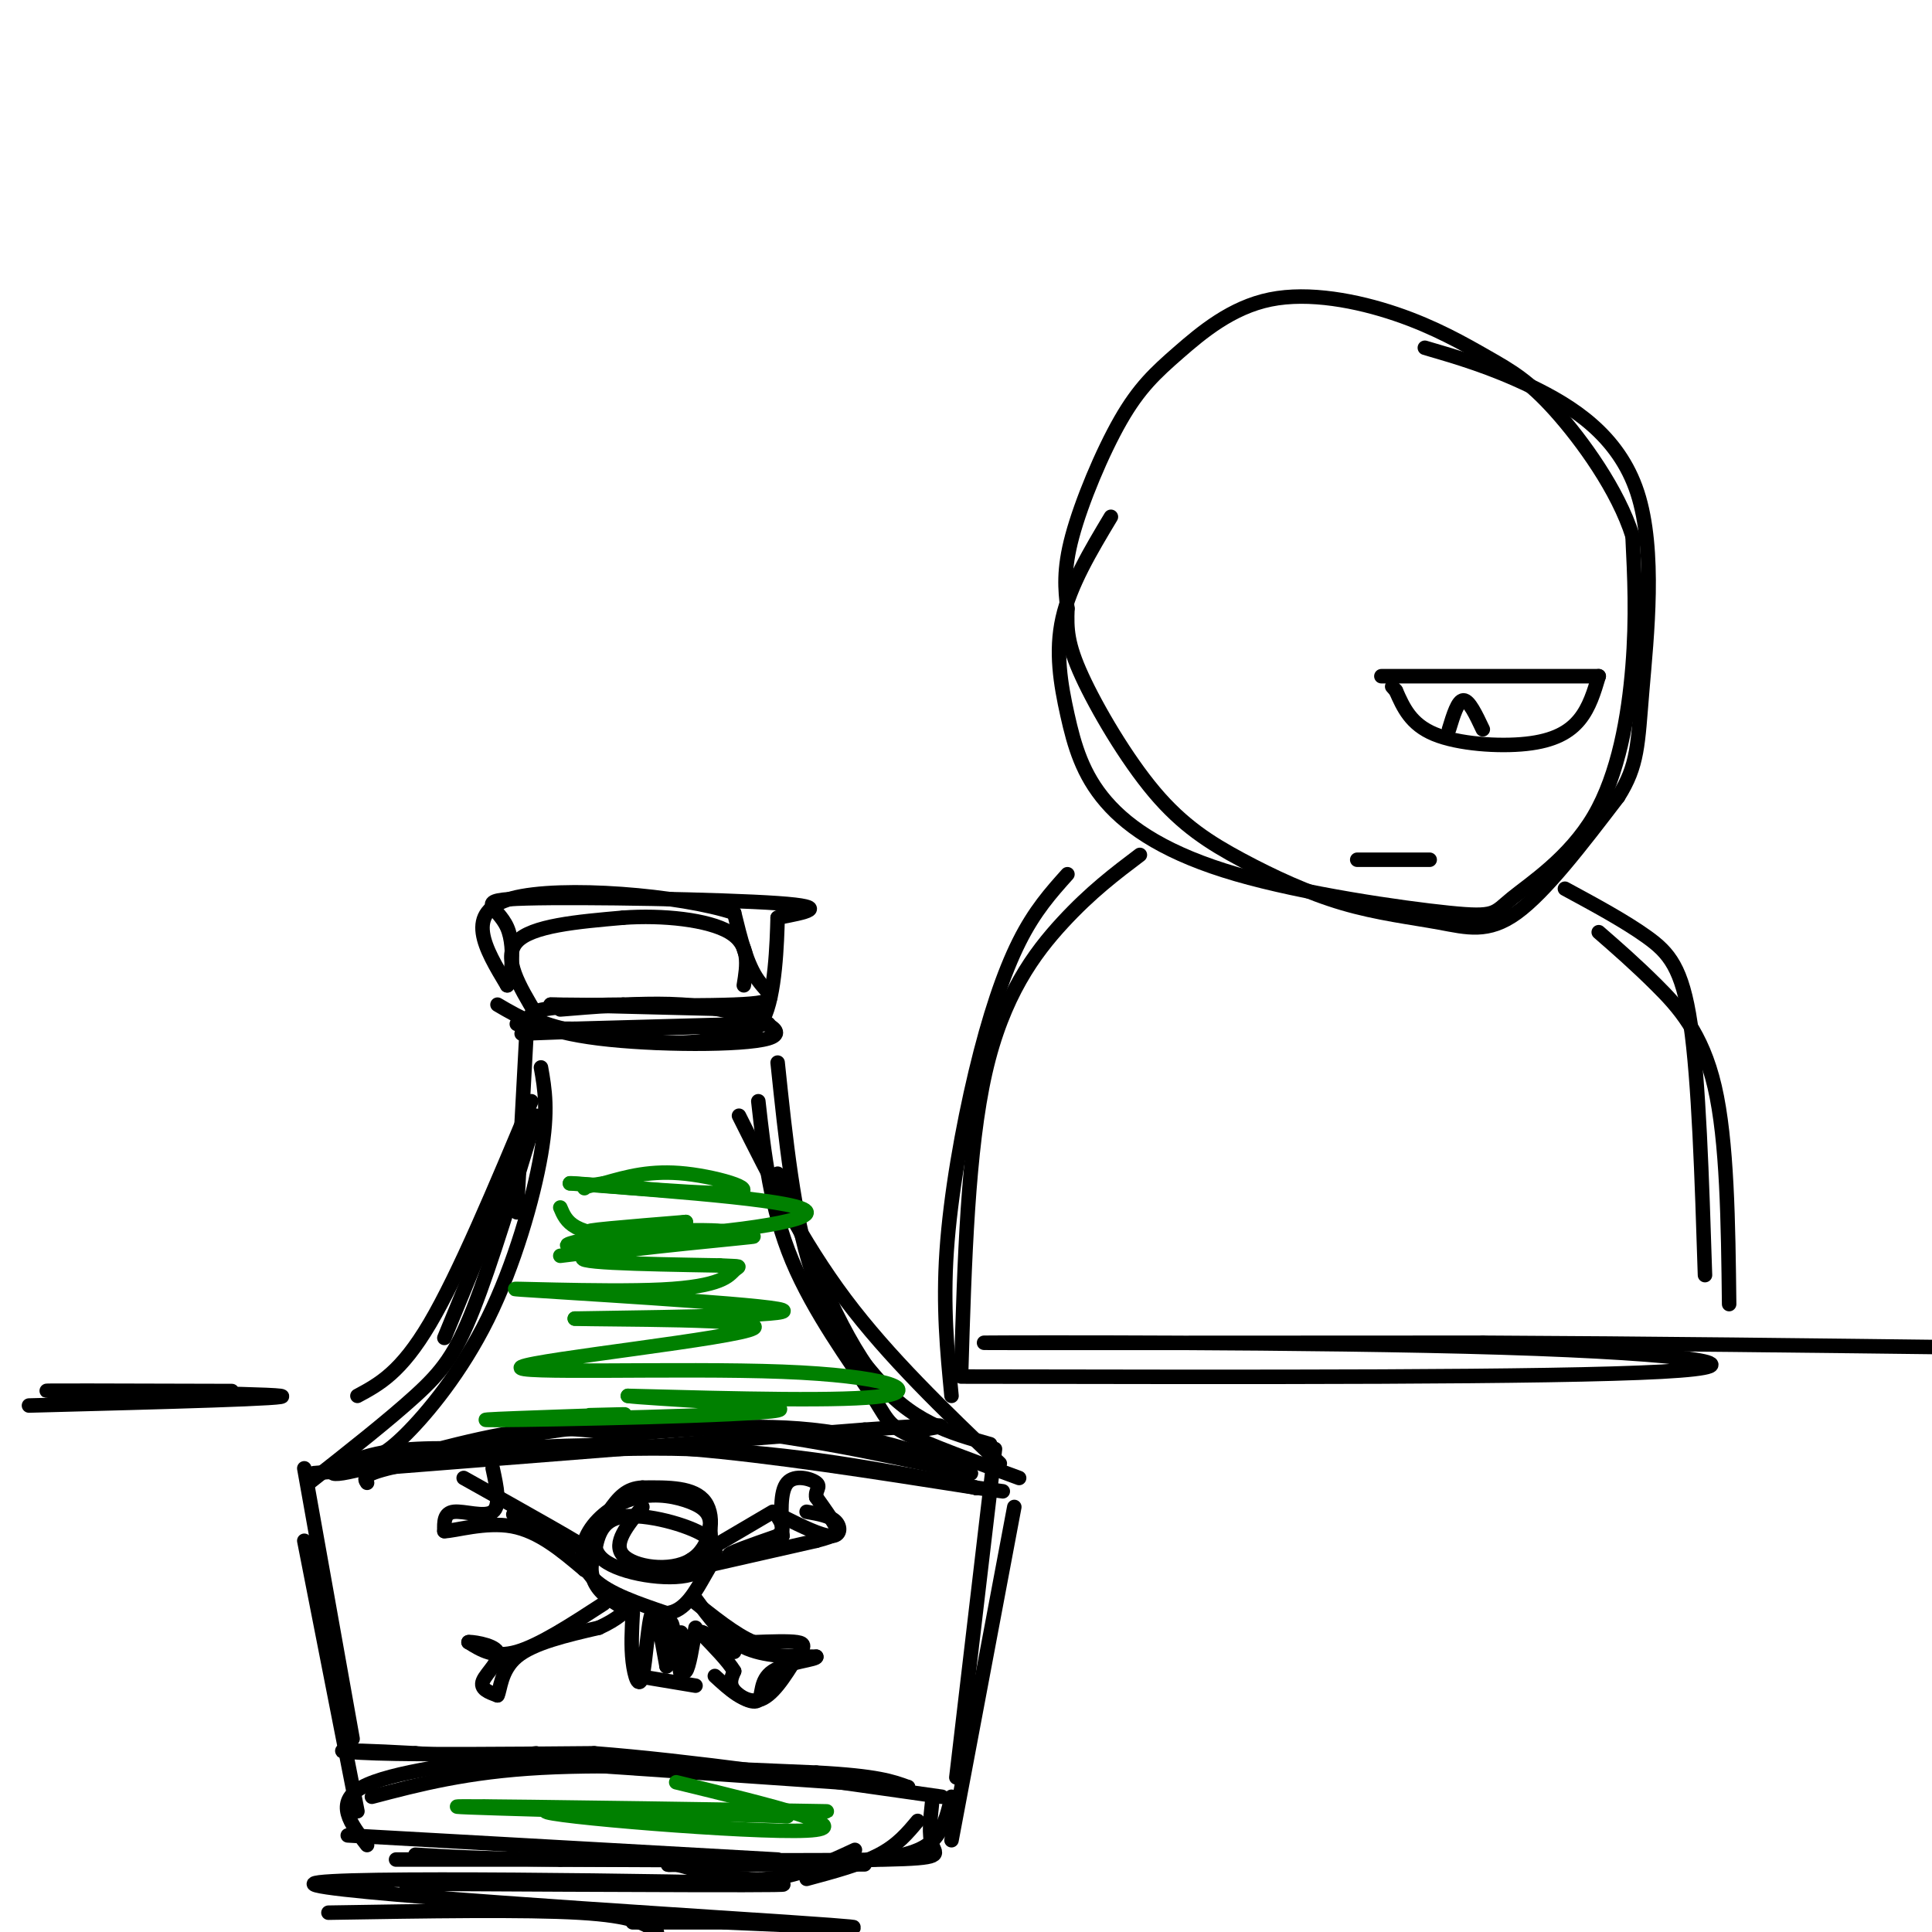<svg viewBox='0 0 400 400' version='1.1' xmlns='http://www.w3.org/2000/svg' xmlns:xlink='http://www.w3.org/1999/xlink'><g fill='none' stroke='rgb(0,0,0)' stroke-width='3' stroke-linecap='round' stroke-linejoin='round'><path d='M103,208c4.738,2.786 9.476,5.571 21,7c11.524,1.429 29.833,1.500 35,0c5.167,-1.500 -2.810,-4.571 -10,-6c-7.190,-1.429 -13.595,-1.214 -20,-1'/><path d='M129,208c-8.123,0.015 -18.431,0.551 -19,2c-0.569,1.449 8.600,3.811 17,5c8.400,1.189 16.031,1.205 22,0c5.969,-1.205 10.277,-3.630 8,-5c-2.277,-1.370 -11.138,-1.685 -20,-2'/><path d='M137,208c-6.833,-0.167 -13.917,0.417 -21,1'/><path d='M111,210c-3.500,-5.833 -7.000,-11.667 -4,-15c3.000,-3.333 12.500,-4.167 22,-5'/><path d='M129,190c8.178,-0.600 17.622,0.400 22,3c4.378,2.600 3.689,6.800 3,11'/><path d='M154,209c0.000,0.000 -40.000,-1.000 -40,-1'/><path d='M114,208c2.048,-0.024 27.167,0.417 38,0c10.833,-0.417 7.381,-1.690 5,-5c-2.381,-3.310 -3.690,-8.655 -5,-14'/><path d='M152,189c-10.956,-3.644 -35.844,-5.756 -46,-3c-10.156,2.756 -5.578,10.378 -1,18'/><path d='M105,204c0.432,0.437 2.013,-7.470 0,-12c-2.013,-4.530 -7.619,-5.681 4,-6c11.619,-0.319 40.463,0.195 52,1c11.537,0.805 5.769,1.903 0,3'/><path d='M161,190c-0.133,5.044 -0.467,16.156 -3,21c-2.533,4.844 -7.267,3.422 -12,2'/><path d='M108,214c24.583,-0.917 49.167,-1.833 51,-2c1.833,-0.167 -19.083,0.417 -40,1'/><path d='M119,213c-8.667,0.000 -10.333,-0.500 -12,-1'/><path d='M109,214c0.000,0.000 -2.000,37.000 -2,37'/><path d='M112,221c0.786,4.446 1.571,8.893 0,18c-1.571,9.107 -5.500,22.875 -11,34c-5.500,11.125 -12.571,19.607 -17,24c-4.429,4.393 -6.214,4.696 -8,5'/><path d='M161,220c1.667,15.917 3.333,31.833 7,43c3.667,11.167 9.333,17.583 15,24'/><path d='M161,243c6.333,16.333 12.667,32.667 20,42c7.333,9.333 15.667,11.667 24,14'/><path d='M206,300c0.000,0.000 -8.000,68.000 -8,68'/><path d='M108,238c0.000,0.000 -16.000,39.000 -16,39'/><path d='M111,231c-4.644,15.289 -9.289,30.578 -13,40c-3.711,9.422 -6.489,12.978 -12,18c-5.511,5.022 -13.756,11.511 -22,18'/><path d='M63,304c0.000,0.000 10.000,56.000 10,56'/><path d='M63,319c0.000,0.000 11.000,56.000 11,56'/><path d='M82,385c0.000,0.000 67.000,0.000 67,0'/><path d='M72,380c0.000,0.000 89.000,5.000 89,5'/><path d='M190,377c-2.083,2.500 -4.167,5.000 -8,7c-3.833,2.000 -9.417,3.500 -15,5'/><path d='M177,383c-5.917,2.750 -11.833,5.500 -18,6c-6.167,0.500 -12.583,-1.250 -19,-3'/><path d='M110,228c-7.500,17.917 -15.000,35.833 -21,46c-6.000,10.167 -10.500,12.583 -15,15'/><path d='M153,231c6.500,13.000 13.000,26.000 22,38c9.000,12.000 20.500,23.000 32,34'/><path d='M210,312c0.000,0.000 -13.000,69.000 -13,69'/><path d='M157,228c1.250,11.107 2.500,22.214 7,33c4.500,10.786 12.250,21.250 16,27c3.750,5.750 3.500,6.786 8,9c4.500,2.214 13.750,5.607 23,9'/><path d='M65,305c0.000,0.000 114.000,-9.000 114,-9'/><path d='M179,296c21.000,-1.500 16.500,-0.750 12,0'/><path d='M76,304c23.000,-2.333 46.000,-4.667 67,-4c21.000,0.667 40.000,4.333 59,8'/><path d='M202,308c9.833,1.333 4.917,0.667 0,0'/><path d='M202,308c0.000,0.000 0.100,0.100 0.1,0.1'/><path d='M202,308c-21.333,-3.333 -42.667,-6.667 -59,-8c-16.333,-1.333 -27.667,-0.667 -39,0'/><path d='M104,300c-11.048,-0.144 -19.167,-0.502 -26,1c-6.833,1.502 -12.378,4.866 -7,4c5.378,-0.866 21.679,-5.962 33,-8c11.321,-2.038 17.660,-1.019 24,0'/><path d='M128,297c10.881,-0.702 26.083,-2.458 40,-1c13.917,1.458 26.548,6.131 31,8c4.452,1.869 0.726,0.935 -3,0'/><path d='M196,304c-11.000,-2.356 -37.000,-8.244 -58,-9c-21.000,-0.756 -37.000,3.622 -53,8'/><path d='M85,303c-10.333,2.000 -9.667,3.000 -9,4'/><path d='M77,372c9.833,-2.583 19.667,-5.167 35,-6c15.333,-0.833 36.167,0.083 57,1'/><path d='M169,367c12.667,0.667 15.833,1.833 19,3'/><path d='M188,370c0.000,0.000 -102.000,-7.000 -102,-7'/><path d='M86,363c-19.644,-1.089 -17.756,-0.311 -8,0c9.756,0.311 27.378,0.156 45,0'/><path d='M123,363c19.500,1.500 45.750,5.250 72,9'/><path d='M197,372c-0.644,2.844 -1.289,5.689 -3,8c-1.711,2.311 -4.489,4.089 -13,5c-8.511,0.911 -22.756,0.956 -37,1'/><path d='M144,386c-7.000,0.167 -6.000,0.083 -5,0'/><path d='M140,386c0.000,0.000 39.000,0.000 39,0'/><path d='M193,373c-0.378,3.467 -0.756,6.933 0,9c0.756,2.067 2.644,2.733 -10,3c-12.644,0.267 -39.822,0.133 -67,0'/><path d='M116,385c-16.167,-0.167 -23.083,-0.583 -30,-1'/><path d='M76,382c-3.417,-4.417 -6.833,-8.833 -1,-12c5.833,-3.167 20.917,-5.083 36,-7'/><path d='M133,312c-3.107,3.774 -6.214,7.548 -4,10c2.214,2.452 9.750,3.583 14,1c4.250,-2.583 5.214,-8.881 3,-12c-2.214,-3.119 -7.607,-3.060 -13,-3'/><path d='M133,308c-3.262,0.142 -4.915,1.997 -7,5c-2.085,3.003 -4.600,7.155 -1,10c3.600,2.845 13.314,4.384 18,3c4.686,-1.384 4.343,-5.692 4,-10'/><path d='M147,316c0.226,-2.542 -1.207,-3.897 -4,-5c-2.793,-1.103 -6.944,-1.956 -11,-1c-4.056,0.956 -8.015,3.719 -10,7c-1.985,3.281 -1.996,7.080 1,10c2.996,2.920 8.998,4.960 15,7'/><path d='M138,334c3.880,-0.333 6.081,-4.667 8,-8c1.919,-3.333 3.555,-5.667 0,-8c-3.555,-2.333 -12.301,-4.667 -17,-4c-4.699,0.667 -5.349,4.333 -6,8'/><path d='M123,322c-1.022,2.578 -0.578,5.022 1,7c1.578,1.978 4.289,3.489 7,5'/><path d='M131,334c-0.185,3.435 -0.369,6.869 0,10c0.369,3.131 1.292,5.958 2,3c0.708,-2.958 1.202,-11.702 2,-13c0.798,-1.298 1.899,4.851 3,11'/><path d='M138,345c0.571,-1.095 0.500,-9.333 1,-9c0.500,0.333 1.571,9.238 2,11c0.429,1.762 0.214,-3.619 0,-9'/><path d='M132,347c0.000,0.000 12.000,2.000 12,2'/><path d='M96,306c12.867,7.200 25.733,14.400 26,15c0.267,0.600 -12.067,-5.400 -15,-7c-2.933,-1.600 3.533,1.200 10,4'/><path d='M117,318c0.833,0.333 -2.083,-0.833 -5,-2'/><path d='M102,304c0.844,3.889 1.689,7.778 0,9c-1.689,1.222 -5.911,-0.222 -8,0c-2.089,0.222 -2.044,2.111 -2,4'/><path d='M92,317c2.133,0.000 8.467,-2.000 14,-1c5.533,1.000 10.267,5.000 15,9'/><path d='M121,325c2.500,1.500 1.250,0.750 0,0'/><path d='M144,331c2.917,4.000 5.833,8.000 10,10c4.167,2.000 9.583,2.000 15,2'/><path d='M169,343c0.384,0.606 -6.155,1.121 -9,3c-2.845,1.879 -1.997,5.121 -3,6c-1.003,0.879 -3.858,-0.606 -5,-2c-1.142,-1.394 -0.571,-2.697 0,-4'/><path d='M152,346c-1.167,-2.000 -4.083,-5.000 -7,-8'/><path d='M145,338c0.000,-0.667 3.500,1.667 7,4'/><path d='M161,347c0.000,0.000 1.000,-1.000 1,-1'/><path d='M125,332c-6.667,4.333 -13.333,8.667 -18,10c-4.667,1.333 -7.333,-0.333 -10,-2'/><path d='M97,340c0.024,-0.179 5.083,0.375 6,2c0.917,1.625 -2.310,4.321 -3,6c-0.690,1.679 1.155,2.339 3,3'/><path d='M103,351c0.600,-1.044 0.600,-5.156 4,-8c3.400,-2.844 10.200,-4.422 17,-6'/><path d='M124,337c4.000,-1.833 5.500,-3.417 7,-5'/><path d='M143,323c0.000,0.000 17.000,-10.000 17,-10'/><path d='M147,324c0.000,0.000 22.000,-5.000 22,-5'/><path d='M169,319c4.489,-1.178 4.711,-1.622 4,-3c-0.711,-1.378 -2.356,-3.689 -4,-6'/><path d='M169,310c-0.274,-1.476 1.042,-2.167 0,-3c-1.042,-0.833 -4.440,-1.810 -6,0c-1.560,1.810 -1.280,6.405 -1,11'/><path d='M162,318c-3.044,2.778 -10.156,4.222 -11,4c-0.844,-0.222 4.578,-2.111 10,-4'/><path d='M161,318c1.667,-1.333 0.833,-2.667 0,-4'/><path d='M162,314c3.978,1.978 7.956,3.956 10,4c2.044,0.044 2.156,-1.844 1,-3c-1.156,-1.156 -3.578,-1.578 -6,-2'/><path d='M148,347c3.083,2.833 6.167,5.667 9,5c2.833,-0.667 5.417,-4.833 8,-9'/><path d='M165,343c1.644,-2.067 1.756,-2.733 0,-3c-1.756,-0.267 -5.378,-0.133 -9,0'/><path d='M156,340c-3.667,-1.500 -8.333,-5.250 -13,-9'/><path d='M144,337c-0.667,4.083 -1.333,8.167 -2,9c-0.667,0.833 -1.333,-1.583 -2,-4'/></g>
<g fill='none' stroke='rgb(0,128,0)' stroke-width='3' stroke-linecap='round' stroke-linejoin='round'><path d='M116,260c17.778,-2.156 35.556,-4.311 34,-5c-1.556,-0.689 -22.444,0.089 -27,0c-4.556,-0.089 7.222,-1.044 19,-2'/><path d='M142,253c-5.427,1.002 -28.496,4.506 -24,5c4.496,0.494 36.557,-2.021 38,-2c1.443,0.021 -27.730,2.577 -34,4c-6.270,1.423 10.365,1.711 27,2'/><path d='M149,262c5.033,0.278 4.117,-0.028 3,1c-1.117,1.028 -2.433,3.389 -15,4c-12.567,0.611 -36.383,-0.528 -29,0c7.383,0.528 45.967,2.722 53,4c7.033,1.278 -17.483,1.639 -42,2'/><path d='M119,273c5.538,0.272 40.382,-0.049 37,2c-3.382,2.049 -44.989,6.467 -48,8c-3.011,1.533 32.574,0.182 54,1c21.426,0.818 28.693,3.805 21,5c-7.693,1.195 -30.347,0.597 -53,0'/><path d='M130,289c2.697,0.542 35.939,1.898 31,3c-4.939,1.102 -48.061,1.951 -58,2c-9.939,0.049 13.303,-0.700 22,-1c8.697,-0.300 2.848,-0.150 -3,0'/><path d='M100,374c39.267,0.578 78.533,1.156 70,1c-8.533,-0.156 -64.867,-1.044 -74,-1c-9.133,0.044 28.933,1.022 67,2'/><path d='M163,376c-4.476,-0.274 -49.167,-1.958 -50,-1c-0.833,0.958 42.190,4.560 54,4c11.810,-0.560 -7.595,-5.280 -27,-10'/><path d='M116,250c1.244,2.956 2.489,5.911 15,6c12.511,0.089 36.289,-2.689 36,-5c-0.289,-2.311 -24.644,-4.156 -49,-6'/><path d='M118,245c0.214,-0.214 25.250,2.250 33,2c7.750,-0.250 -1.786,-3.214 -9,-4c-7.214,-0.786 -12.107,0.607 -17,2'/><path d='M125,245c-3.500,0.500 -3.750,0.750 -4,1'/></g>
<g fill='none' stroke='rgb(0,0,0)' stroke-width='3' stroke-linecap='round' stroke-linejoin='round'><path d='M6,291c28.000,-0.733 56.000,-1.467 52,-2c-4.000,-0.533 -40.000,-0.867 -47,-1c-7.000,-0.133 15.000,-0.067 37,0'/><path d='M199,285c61.214,0.113 122.429,0.226 145,-1c22.571,-1.226 6.500,-3.792 -33,-5c-39.500,-1.208 -102.429,-1.060 -107,-1c-4.571,0.060 49.214,0.030 103,0'/><path d='M307,278c34.333,0.167 68.667,0.583 103,1'/><path d='M230,107c-4.226,7.052 -8.452,14.105 -10,21c-1.548,6.895 -0.419,13.633 1,20c1.419,6.367 3.126,12.365 8,18c4.874,5.635 12.914,10.908 27,15c14.086,4.092 34.216,7.003 44,8c9.784,0.997 9.220,0.082 13,-3c3.780,-3.082 11.902,-8.330 17,-17c5.098,-8.670 7.171,-20.763 8,-31c0.829,-10.237 0.415,-18.619 0,-27'/><path d='M338,111c-2.989,-9.521 -10.462,-19.825 -16,-26c-5.538,-6.175 -9.140,-8.222 -14,-11c-4.860,-2.778 -10.977,-6.285 -19,-9c-8.023,-2.715 -17.951,-4.636 -26,-3c-8.049,1.636 -14.219,6.830 -19,11c-4.781,4.170 -8.172,7.315 -12,14c-3.828,6.685 -8.094,16.910 -10,24c-1.906,7.090 -1.453,11.045 -1,15'/><path d='M221,126c-0.165,4.227 -0.076,7.295 3,14c3.076,6.705 9.140,17.047 15,24c5.860,6.953 11.515,10.518 18,14c6.485,3.482 13.800,6.882 21,9c7.200,2.118 14.285,2.955 20,4c5.715,1.045 10.062,2.299 16,-2c5.938,-4.299 13.469,-14.149 21,-24'/><path d='M335,165c4.161,-6.536 4.064,-10.876 5,-22c0.936,-11.124 2.906,-29.033 -1,-41c-3.906,-11.967 -13.687,-17.990 -22,-22c-8.313,-4.010 -15.156,-6.005 -22,-8'/><path d='M286,140c0.000,0.000 45.000,0.000 45,0'/><path d='M331,140c-0.964,3.232 -1.929,6.464 -4,9c-2.071,2.536 -5.250,4.375 -11,5c-5.750,0.625 -14.071,0.036 -19,-2c-4.929,-2.036 -6.464,-5.518 -8,-9'/><path d='M289,143c-1.333,-1.500 -0.667,-0.750 0,0'/><path d='M300,151c0.917,-3.000 1.833,-6.000 3,-6c1.167,0.000 2.583,3.000 4,6'/><path d='M281,178c0.000,0.000 15.000,0.000 15,0'/><path d='M324,184c6.244,3.378 12.489,6.756 17,10c4.511,3.244 7.289,6.356 9,18c1.711,11.644 2.356,31.822 3,52'/><path d='M236,177c-5.089,3.844 -10.178,7.689 -16,14c-5.822,6.311 -12.378,15.089 -16,31c-3.622,15.911 -4.311,38.956 -5,62'/><path d='M221,181c-3.393,3.786 -6.786,7.571 -10,14c-3.214,6.429 -6.250,15.500 -9,27c-2.750,11.500 -5.214,25.429 -6,37c-0.786,11.571 0.107,20.786 1,30'/><path d='M331,193c3.800,3.311 7.600,6.622 12,11c4.400,4.378 9.400,9.822 12,21c2.600,11.178 2.800,28.089 3,45'/><path d='M84,390c45.357,0.238 90.714,0.476 75,0c-15.714,-0.476 -92.500,-1.667 -94,0c-1.500,1.667 72.286,6.190 99,8c26.714,1.810 6.357,0.905 -14,0'/><path d='M150,398c-5.500,0.000 -12.250,0.000 -19,0'/><path d='M68,396c20.333,-0.333 40.667,-0.667 52,0c11.333,0.667 13.667,2.333 16,4'/></g>
</svg>